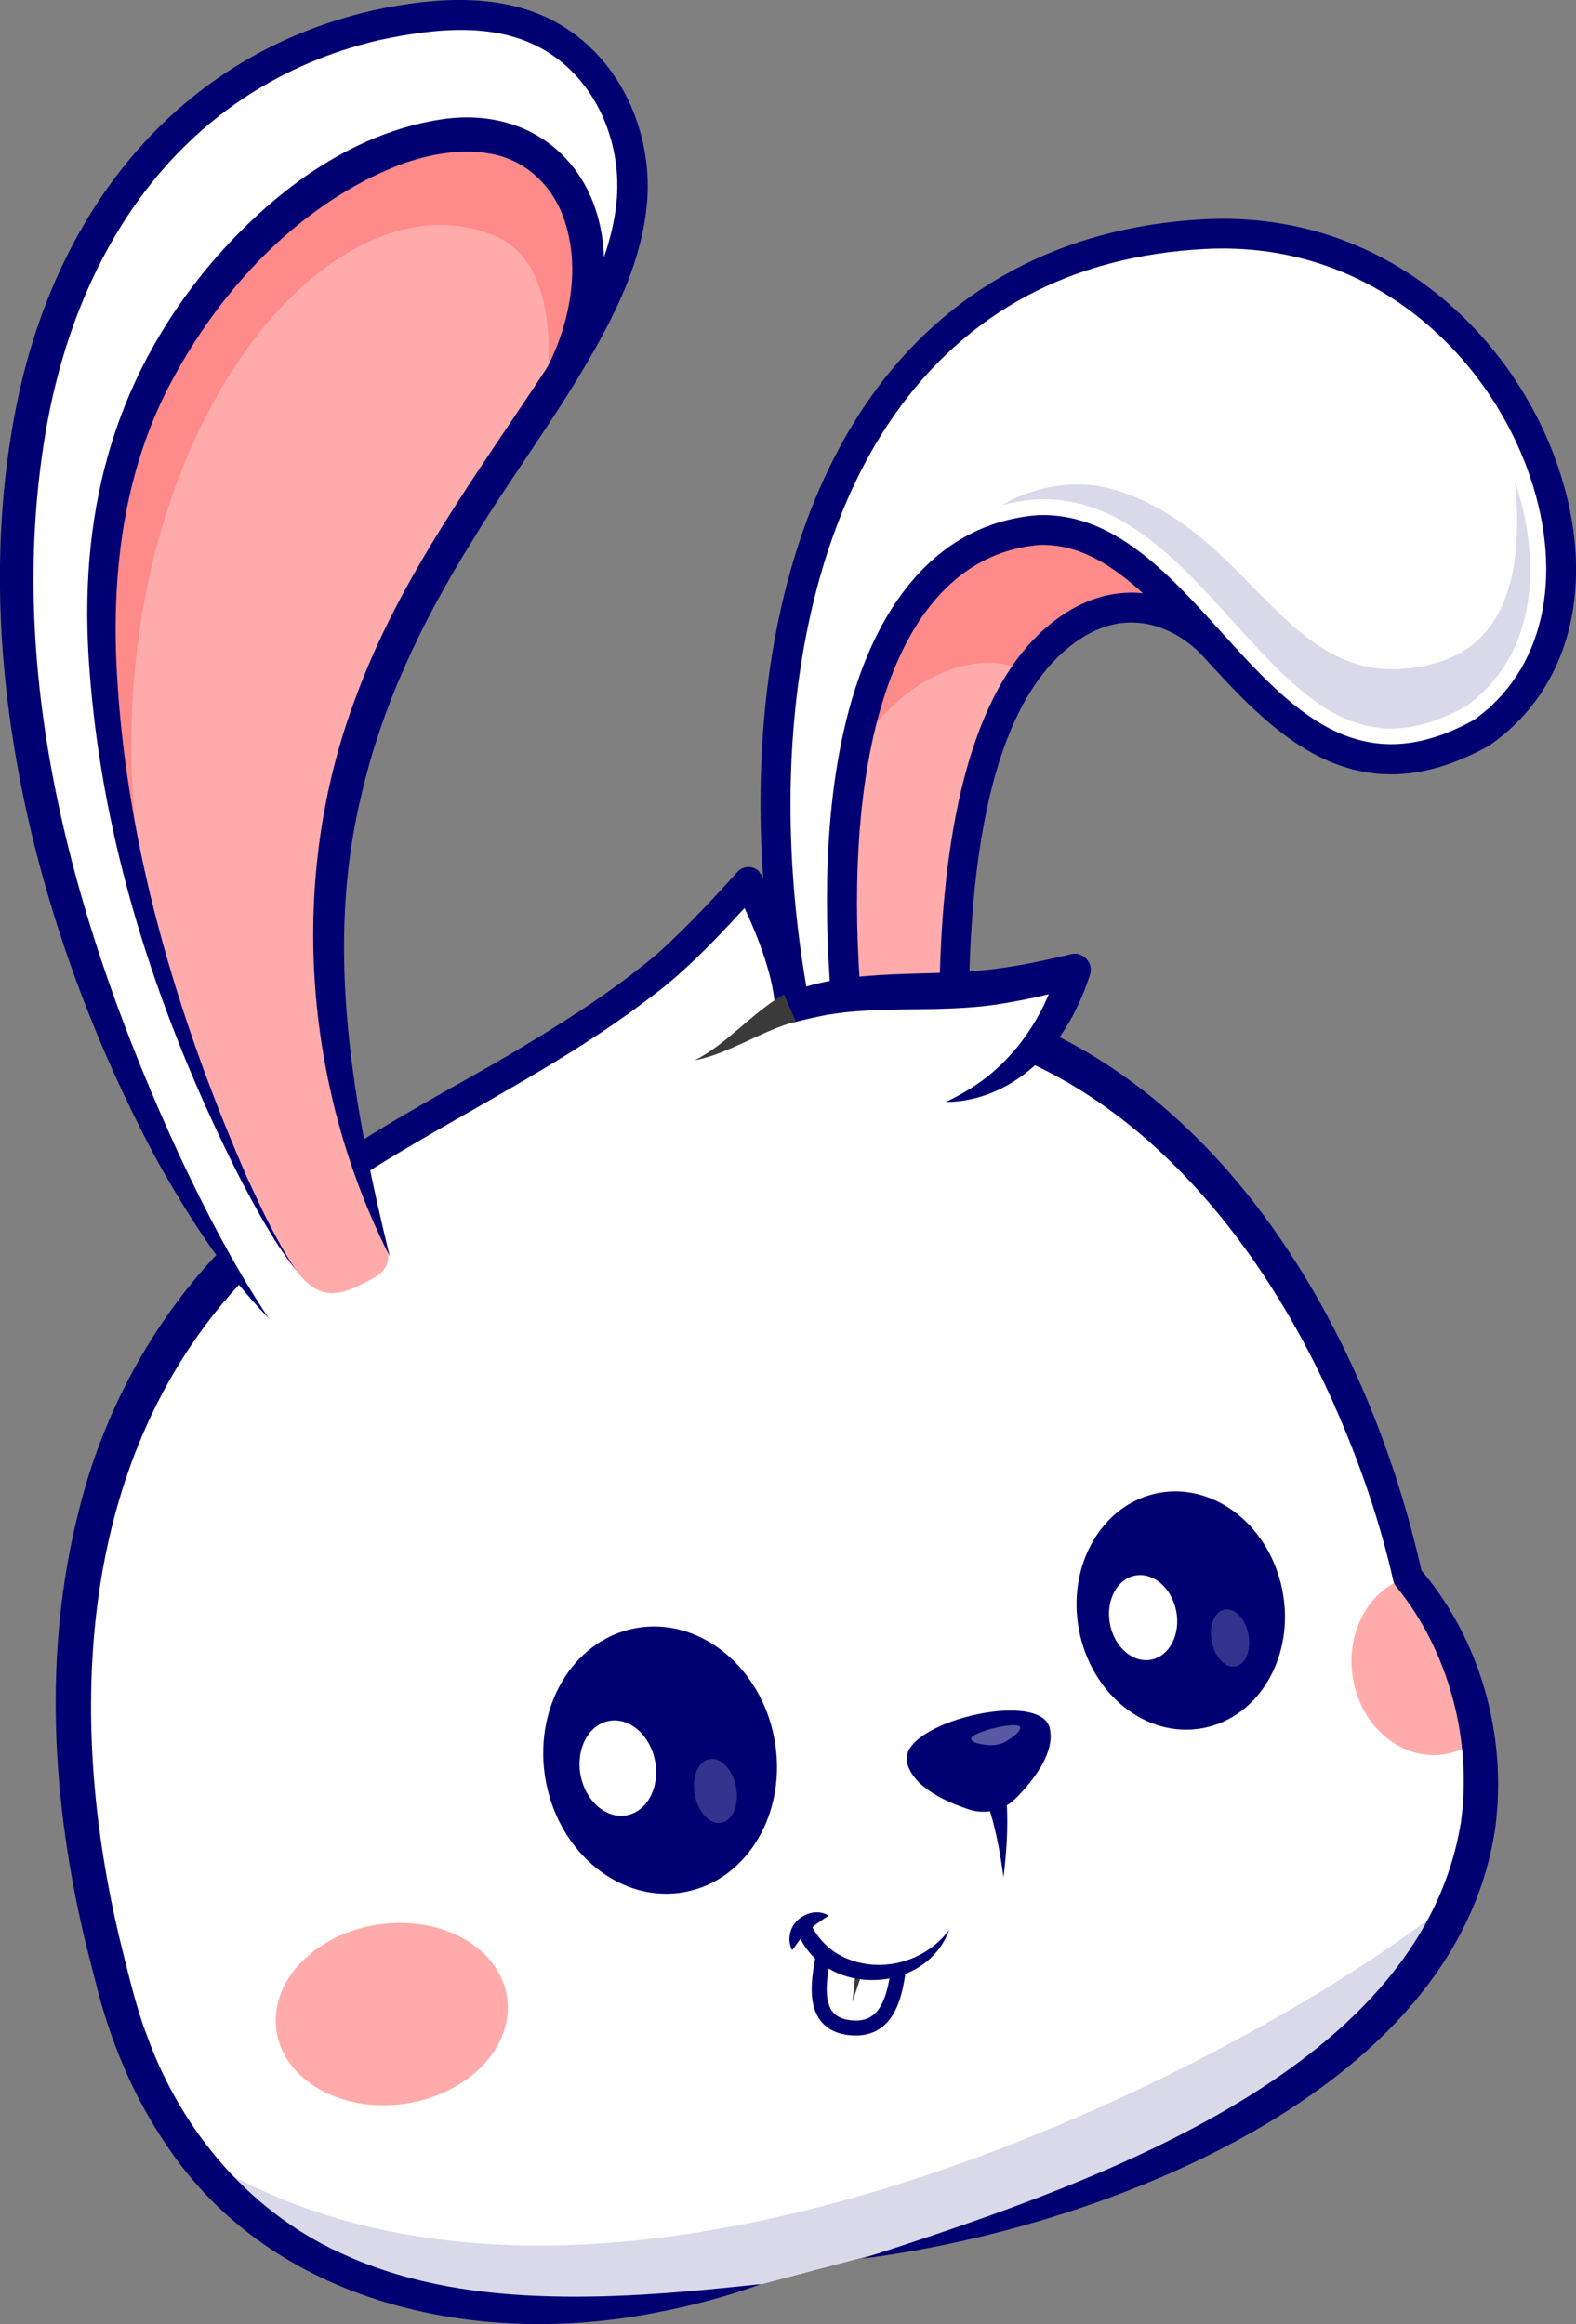 <?xml version="1.0" encoding="utf-8"?>
<!-- Generator: Adobe Illustrator 28.2.0, SVG Export Plug-In . SVG Version: 6.00 Build 0)  -->
<svg version="1.1" id="Layer_1" xmlns="http://www.w3.org/2000/svg" xmlns:xlink="http://www.w3.org/1999/xlink" x="0px" y="0px"
	 viewBox="0 0 1550.4 2286.6" style="enable-background:new 0 0 1550.4 2286.6;" xml:space="preserve">
<rect x="0" y="0" width="1550.4" height="2286.6" fill="#808080" stroke="none"/>
<style type="text/css">
	.st0{fill:#FFABAB;}
	.st1{fill:#FF8A8A;}
	.st2{fill:#000072;}
	.st3{fill:#FFFFFF;}
	.st4{opacity:0.15;}
	.st5{fill:#3A3A3A;}
	.st6{opacity:0.35;}
	.st7{opacity:0.2;}
</style>
<g>
	<g>
		<g>
			<g>
				<path class="st0" d="M1416.5,427.7l-224.1,205.9c0,0-60.4-67.3-137-17.7c-142.5,92.4-113.8,428-116,448.4
					c-2.2,20.3-100.2,78.3-117.8,11.1c-67.8-259.7,17.2-474.2,95.3-570.8S1416.5,427.7,1416.5,427.7z"/>
			</g>
			<g>
				<path class="st0" d="M821.6,1075.4c17.6,67.3,115.6,9.3,117.8-11.1c1.9-17.8-19.8-277.2,70.3-403.5c12.8-18,27.9-33.3,45.7-44.8
					c76.6-49.7,137,17.7,137,17.7l224.1-205.9c0,0-421.5-19.9-499.6,76.8c-52.2,64.6-107.5,181.9-118.2,330
					C793.4,908.1,799.1,989.2,821.6,1075.4z"/>
			</g>
			<g>
				<path class="st1" d="M798.7,834.6c2-5.3,4.1-11.3,6.4-18c50.5-149.2,151.9-183.1,204.5-155.8c12.8-18,27.9-33.3,45.7-44.8
					c76.6-49.7,137,17.7,137,17.7l224.1-205.9c0,0-421.5-19.9-499.6,76.8C864.7,569.1,809.4,686.4,798.7,834.6z"/>
			</g>
			<g>
				<path class="st2" d="M861.5,1121.6c-27.4,0-47-15.3-54.1-42.5c-30.8-117.8-33.2-240-7.2-353.5c20.4-88.7,58.7-172.6,105.2-230.2
					c35.1-43.4,132.5-70.4,289.5-80.1c114.6-7.1,221-2.2,222.1-2.2c5.9,0.3,11.1,4.1,13.1,9.6c2,5.6,0.5,11.8-3.9,15.8l-224.1,205.9
					c-2.9,2.6-6.7,4-10.6,3.8c-3.9-0.2-7.6-1.9-10.2-4.8c-2.1-2.3-53.2-57.2-118.1-15.1c-78.6,51-115.4,190.8-109.5,415.6
					c0.3,13.3,0.5,18.8,0.1,22.1c-2.4,22.6-49.4,52.7-86.6,55.5C865.4,1121.5,863.4,1121.6,861.5,1121.6z M1329.8,440.5
					c-140.8,0-353,13.1-401.5,73.2c-66.9,82.8-161.6,293.5-92.5,557.9c3.4,13.2,10.3,19.5,22.4,20.5c27.1,2.3,61.7-21.5,66.7-30.3
					c0.1-2.9-0.1-10.2-0.3-17.3c-6.2-235.7,35.2-384,122.9-440.9c60.3-39.1,116.2-14.6,145.2,9.9l187.7-172.4
					C1365,440.7,1348,440.5,1329.8,440.5z"/>
			</g>
			<g>
				<path class="st3" d="M811.2,1110.2c-117.1-388-32.7-858.3,373.3-879.8c299.2-15.9,455.5,363.9,273,490.6
					c-212.6,118.3-275-204.1-435-199.6c-165.3,13-231.5,248-173.3,594.5L811.2,1110.2z"/>
			</g>
			<g class="st4">
				<path class="st2" d="M985.7,497c11-2.9,22.6-4.8,34.3-5.7l0.8-0.1l0.8,0c80.7-2.3,136.6,59.6,190.6,119.3
					c59.2,65.5,110.3,122,186.6,102.3c13.5-3.5,27.9-9.4,42.7-17.5c74.1-52.5,73.8-149.1,48.7-222.2
					c11.2,107.1-19.5,163.7-79.1,179.6c-144.4,38.6-173.4-128.1-314.2-170.7C1037.2,463.9,985.7,497,985.7,497z"/>
			</g>
			<g>
				<path class="st2" d="M834.7,1118.3c-41.6-247.9-21.5-439.5,56.7-539.6c34.1-43.6,77.8-67.8,129.9-71.9c0.2,0,0.5,0,0.7,0
					c73.5-2.2,127,57.1,178.7,114.2c69.8,77.2,135.7,150.1,249,87.5c68.4-48,89.6-140,55.2-240.4
					c-40.2-117.4-154.7-231.8-319.7-223.1c-131.4,7-234.2,61.9-305.4,163.4c-112.6,160.3-134.1,434.2-54.6,697.6l-28,8.5
					c-38.9-128.9-55.1-263-47-387.9c8.7-133.1,45.2-248.9,105.7-335c75.6-107.6,189-168.4,327.8-175.8
					c180.3-9.6,305.2,115.1,348.9,242.9c38.9,113.6,13.3,218.7-66.8,274.3c-0.4,0.3-0.8,0.5-1.2,0.8
					c-134,74.6-214.5-14.5-285.6-93.1c-49.3-54.6-95.8-106-155.8-104.6c-43.4,3.5-80,24-108.8,60.8c-72,92.2-90.5,280.5-50.9,516.8
					L834.7,1118.3z"/>
			</g>
		</g>
		<g>
			<path class="st3" d="M967.9,2189.3c320.9-80.8,457.7-251.8,482.2-370.7c26.5-128.9-34.4-232.9-65.2-266.8
				c-45.7-210.5-203.6-523.1-491.3-558.6c-69.8-11.3-413,50.9-559.9,167.3c-232.9,140.3-316.8,434.7-225.3,778.4
				c61.3,263.1,274.6,392.7,640.7,308.2"/>
		</g>
		<g>
			<path class="st3" d="M108.4,1939c61.3,263,274.6,392.7,640.7,308.2l218.9-57.8c320.9-80.8,457.7-251.8,482.2-370.7
				c7.9-38.3,8-74.6,3.5-107.3c-10.6-77.2-47-135.5-68.7-159.4c0,0,0,0-0.1-0.1c-45.7-210.5-203.6-523.1-491.3-558.6
				c-69.8-11.3-413.1,50.9-560,167.2C100.7,1300.9,16.8,1595.2,108.4,1939z"/>
		</g>
		<g>
			<path class="st3" d="M108.4,1939c16.1,69,42.6,128.9,79.7,178.1c104.1,138.3,291,192.5,561,130.1l218.9-57.8
				c282.6-71.1,422.4-212.2,468.4-326.1c6.3-15.5,10.8-30.4,13.7-44.7c7.9-38.3,8-74.6,3.5-107.3c-10.6-77.2-47-135.5-68.7-159.4
				c0,0,0,0-0.1-0.1c-45.7-210.5-203.6-523.1-491.3-558.6c-69.8-11.3-413.1,50.9-560,167.2C100.7,1300.9,16.8,1595.2,108.4,1939z"/>
		</g>
		<g class="st4">
			<path class="st2" d="M188,2117c104.1,138.3,291,192.5,561,130.1l218.9-57.8c282.6-71.1,422.4-212.2,468.4-326.1
				c0,0-0.1,0.1-0.1,0.1C1287.3,1993.8,602,2386.3,188,2117z"/>
		</g>
		<g>
			<path class="st0" d="M1330.6,1649c7,48.7,47,83.2,89.3,77.1c12.6-1.8,24.1-7,33.7-14.8c-10.6-77.2-47-135.5-68.7-159.4
				C1348,1562.8,1324.1,1604,1330.6,1649z"/>
		</g>
		<g>
			<path class="st2" d="M848.5,2222.2c210.4-68.8,547.6-178.8,588.6-428.7c11.5-80.9-11.7-168.9-63.4-232.3
				c-1.6-1.9-2.6-4.1-3.1-6.3c-12.5-55.2-30.8-109.2-53.1-161.3c-75.2-176.4-214.4-350.6-414.1-380.9c-13.3-1.8-26.1-3.6-39.7-2.6
				c-70.4,3.5-140.3,17.9-209.1,34.6c-108.2,28.4-219.3,62.7-309.6,130.2c-58.5,35.4-109.9,82-149.4,137.8
				C74.8,1482.3,70.6,1707,116.8,1903.9c7.2,28.9,16.9,71.5,27.8,98.9c34.1,95.1,104.1,177.3,197.9,217.2
				c62.2,27.6,130.8,37.6,198.7,39.3c68.7,1.9,137.8-4.5,207.8-12.1c-33.1,12-67.3,21.2-102,27.8c-176.1,35.3-378.4-7.2-483.1-164.3
				c-30.8-45-52.3-95.4-66.6-147.8c0,0-13.1-51.3-13.1-51.3c-33.1-138.2-42.1-284.7-7-423.9c34.1-140,121.7-269,247-342.8
				c37.3-29.7,102.2-63.2,154.5-82.9c123.4-46.3,251.9-79.2,383.8-87.9c45.3-1.1,90.9,10.6,133.3,25.7
				c221.8,84.2,354.6,327.8,403.3,548.8c0,0-3.5-6.7-3.5-6.7c60.6,69.6,87.3,165.2,75.4,256.3
				C1432.8,2060.7,1079.3,2192.9,848.5,2222.2L848.5,2222.2z"/>
		</g>
		<g>
			<path class="st2" d="M841.9,2002.7c-2.8,0-5.6-0.2-8.6-0.6c-11.9-1.7-20.9-6.7-26.8-15c-12.5-17.5-7.6-44.1-3.6-65.5
				c0.7-4,1.4-7.8,2-11.2c0.6-4,4.3-6.7,8.3-6.2c4,0.6,6.8,4.3,6.2,8.3c-0.5,3.5-1.3,7.5-2,11.7c-3.3,17.7-7.8,41.9,1.1,54.3
				c3.5,4.9,9.1,7.9,17,9c9.5,1.4,17-0.1,22.9-4.5c13.1-9.8,16.3-32.9,18.7-49.7c0.5-3.7,1-7.1,1.5-10c0.7-4,4.5-6.6,8.5-5.9
				c4,0.7,6.6,4.5,5.9,8.5c-0.5,2.8-1,6-1.4,9.5c-2.7,19.4-6.5,45.9-24.4,59.4C860,2000.1,851.6,2002.7,841.9,2002.7z"/>
		</g>
		<g>
			<polygon class="st5" points="855.1,1920.6 838.6,1969.6 843.9,1918.7 			"/>
		</g>
		<g>
			<path class="st2" d="M987.2,1847.1c-3.7-28-9.2-56.9-19.5-82.9c0,0,21.2-5.5,21.2-5.5C992.6,1788.6,990.7,1817.7,987.2,1847.1
				L987.2,1847.1z"/>
		</g>
		<g>
			<g>
				<path class="st2" d="M1032.6,1700.1c5.8,23.8-15.7,51.4-33.1,69c-12,12.2-30,16.5-46.2,11.2c-23.5-7.7-55.2-22.3-61-46.2
					C882.9,1695.3,1023.2,1661.3,1032.6,1700.1z"/>
			</g>
			<g class="st6">
				<path class="st3" d="M1003.5,1699.4c1,4.1-7.2,9.9-13.7,13.8c-4.5,2.7-10.6,4.2-15.9,3.8c-7.5-0.5-17.5-1.9-18.5-6
					C953.8,1704.4,1001.9,1692.7,1003.5,1699.4z"/>
			</g>
		</g>
		<g>
			<g>
				<g>
					
						<ellipse transform="matrix(0.983 -0.185 0.185 0.983 -309.328 150.205)" class="st2" cx="649.5" cy="1731.1" rx="114.3" ry="132"/>
				</g>
			</g>
			<g>
				<g>
					
						<ellipse transform="matrix(0.983 -0.185 0.185 0.983 -311.496 142.639)" class="st3" cx="607.9" cy="1739" rx="37.3" ry="47.2"/>
				</g>
			</g>
			<g class="st7">
				<g>
					
						<ellipse transform="matrix(0.983 -0.185 0.185 0.983 -314.001 160.81)" class="st3" cx="703.9" cy="1761.4" rx="20.6" ry="31.9"/>
				</g>
			</g>
		</g>
		<g>
			<g>
				<g>
					
						<ellipse transform="matrix(0.983 -0.185 0.185 0.983 -273.216 242.478)" class="st2" cx="1161.5" cy="1583.9" rx="101.9" ry="117.7"/>
				</g>
			</g>
			<g>
				<g>
					
						<ellipse transform="matrix(0.983 -0.185 0.185 0.983 -275.153 235.737)" class="st3" cx="1124.5" cy="1590.9" rx="33.2" ry="42.1"/>
				</g>
			</g>
			<g class="st7">
				<g>
					
						<ellipse transform="matrix(0.983 -0.185 0.185 0.983 -277.377 251.928)" class="st3" cx="1210" cy="1610.9" rx="18.4" ry="28.5"/>
				</g>
			</g>
		</g>
		<g>
			<g>
				<path class="st3" d="M255.8,1219.2C358.9,1114.5,492.1,1076.8,640,963c36.9-28.4,96.1-95.3,96.1-95.3s39.7,74.2,41,124
					c96.8-31.7,143.5,0.8,279.6-37.2c-13.3,46-50,113-126.4,129.6"/>
			</g>
			<g>
				<path class="st2" d="M245.4,1208.9c71.3-72.5,164.5-118.1,250.8-168.3c52.9-31.3,105.3-63.8,151.9-103.5
					c27.1-24.6,52.6-51.8,77.2-79.1c5.3-6.1,14.6-6.7,20.7-1.3C754,867,758,880,763.8,891.4c13.7,32,26.2,64.4,28.1,99.9
					c0,0-19.2-13.5-19.2-13.5c67.6-27.7,142.5-14.9,212.5-25.4c23-3.1,45.7-8.2,68.5-13.6c11.6-3.1,22.6,9,18.6,20.2
					c-10.5,32.3-26.9,63.1-51.6,86.7c-12.3,11.8-26.6,21.5-42.1,28.2c-15.4,6.7-32,10.3-48.2,10.3c14.7-7,28.1-14.9,40-24.2
					c35.1-27.5,59.4-67.1,71-109.8c0,0,19.7,19.9,19.7,19.9c-23.2,7-46.8,12.6-70.9,16.6c-52.6,9.6-107,3.8-159,9.3
					c0,0-16.6,2.3-16.6,2.3c-8.8,1.6-25.2,5.3-33.8,7.6c-8.9,2.3-18-4.5-18.3-13.7c-0.4-9.4-2.1-19.4-4.5-29.4
					c-7.6-30.4-20.5-60.3-34.8-88.2c0,0,23.9,2.8,23.9,2.8c-34.3,37.4-68.5,75.7-109.7,105.7c-79.8,60.9-170.8,105.9-255.7,157.5
					c-41.8,25.4-81.1,54.4-115.5,88.9C266.2,1229.5,245.4,1208.9,245.4,1208.9L245.4,1208.9z"/>
			</g>
		</g>
		<g>
			
				<ellipse transform="matrix(0.99 -0.142 0.142 0.99 -278.144 75.163)" class="st0" cx="386.1" cy="1981.1" rx="114.6" ry="89.1"/>
		</g>
		<g>
			<g>
				<path class="st3" d="M933.8,1898.7c-27.1,53.1-117.9,60.4-143.9-4.4c0,0,36.1-50.6,77.7-46.9
					C909.2,1851.1,933.8,1898.7,933.8,1898.7z"/>
			</g>
			<g>
				<path class="st2" d="M933.8,1898.7c-23.9,65.8-128.4,66.6-150.7-1.7c-1.3-3.8,0.7-8,4.6-9.3c3.6-1.2,7.5,0.5,9,3.8
					c5.9,12.3,14.5,22.7,25.5,29.8C857.7,1943.6,907.7,1933.8,933.8,1898.7L933.8,1898.7z"/>
			</g>
			<g>
				<path class="st2" d="M815.2,1884.8c-11.8,7.5-23.6,16.1-31.4,27.8c-1.4,1.8-2.6,3.9-4.6,6c-2.4-4.8-3.3-10.2-2.1-15.5
					C779.7,1886.7,800.7,1875.6,815.2,1884.8L815.2,1884.8z"/>
			</g>
		</g>
		<g>
			<g>
				<path class="st3" d="M777.2,991.7c-32.5,14.1-66.7,43.5-93.6,51.5"/>
			</g>
			<g>
				<path class="st5" d="M783,1005.1c-33,8.6-65.1,31.3-99.5,38.1c33.2-17.2,54.9-45.7,87.8-64.9C771.4,978.3,783,1005.1,783,1005.1
					L783,1005.1z"/>
			</g>
		</g>
		<g>
			<g>
				<path class="st3" d="M383.4,1236.2c-210-574.3,193.6-782.8,235.7-1018.7c17-94.9-37.5-181.3-121.3-198.6
					C403-0.5,165.4,43,65.9,291.2c-150.7,376,78.8,860.5,198.5,1005.8"/>
			</g>
			<g>
				<path class="st3" d="M264.4,1297l51-26.1l64-32.7l4-2c-2.3-6.3-4.5-12.6-6.6-18.7c-2.3-6.5-4.5-13-6.6-19.4
					C211.6,714.5,497.3,499,593,295.7c12.3-26.1,21.4-51.9,26.1-78.1c17-94.9-37.5-181.3-121.3-198.6C403-0.5,165.4,42.9,65.9,291.2
					C-84.8,667.2,144.6,1151.7,264.4,1297z"/>
			</g>
			<g>
				<path class="st0" d="M291.6,1250.2c24.9,33.3,47.1,22.7,74.9,7.7c25.1-13.5,12.2-32.8,10.3-40.5c-1.5-6-3.7-12.5-6.6-19.4
					C225.6,757,450.5,539,563.7,349.8c21.6-63.5,22.6-176.3-53.3-207.5c-127.7-52.6-376.8,130-406.1,389.9
					C70.6,831.2,243.6,1188.8,291.6,1250.2z"/>
			</g>
			<g>
				<path class="st0" d="M158.1,951.8l0.1,0.3c46.4,147.9,107.8,265.3,133.4,298.1c24.9,33.3,47.1,22.7,74.9,7.7
					c25.1-13.5,12.2-32.7,10.3-40.4c-1.5-6-3.7-12.5-6.6-19.4c-133.8-408.3,49-625.4,166.7-805.6c9.5-14.4,18.5-28.6,26.9-42.7
					c21.6-63.5,22.6-176.3-53.3-207.5c-127.7-52.6-376.8,130-406.1,389.9C88.6,671.3,117.7,823,158.1,951.8z"/>
			</g>
			<g>
				<path class="st1" d="M158.1,951.8c-114.9-435.9,137.8-794.1,326-720.9c54.3,21.1,61,92,52.7,161.7c9.5-14.4,18.5-28.6,26.9-42.7
					c21.6-63.5,22.6-176.3-53.3-207.5c-127.7-52.6-376.8,130-406.1,389.9C88.6,671.3,117.7,823,158.1,951.8z"/>
			</g>
			<g>
				<path class="st2" d="M521.9,388.8c35.9-51,54.7-124.1,29.4-182.4c-12.3-27.4-36.3-48.7-66-54.6c-29.8-6.3-62.7-0.6-93.2,10.8
					c-93.4,36.7-168.2,114.4-217,201.1c-51.7,89.8-65.5,192.3-60.3,294.7c8.9,172.8,59.1,341.7,128.1,499.8
					c14.5,31.5,29.2,63.3,48.7,92.1c-21.6-27.5-38.3-58.4-54.6-89.3c-79.3-155.9-135.9-325.7-148.9-501.2
					c-11.7-150.4,21-283.6,119.4-400.6c58.5-68.3,135.8-128,227.2-141.8c88.2-13,154.1,43.6,159.3,131.8
					c3.4,56.1-15.4,112-48.5,156.9C545.5,406.1,521.9,388.8,521.9,388.8L521.9,388.8z"/>
			</g>
			<g>
				<path class="st2" d="M383.4,1236.2C298.2,1068,282.9,863.5,350,686.1C393,568,469.6,466.2,537.4,362.9
					c16.4-25.8,31.9-51.9,44.3-79c12.4-27,21.7-55.5,24.7-83.9c6-56.1-17.6-116.3-65.5-147.4c-49.5-32.4-113.1-24.8-168.5-13
					C182.2,84.7,76.2,240.4,44.8,425.7c-41,242.6,29.8,489.8,130.9,709.4c26.2,55.8,54.4,110.5,88.7,162
					c-43.4-44.7-77.5-97.9-108.1-152.1c-115.9-214-186.2-482.1-144-725.1C45.5,222.5,163.9,57.5,365.6,10.5
					C428.1-3.1,500.7-9.1,557,27.9c57.4,37.2,86.1,108.2,79.2,174.9c-3.4,33.3-13.7,64.4-26.8,93.6C570,381.6,510.5,456,462.8,535
					c-48.3,77.7-87.6,160.3-107.8,249.3C319.1,934.2,347.6,1088.9,383.4,1236.2L383.4,1236.2z"/>
			</g>
		</g>
	</g>
</g>
</svg>
